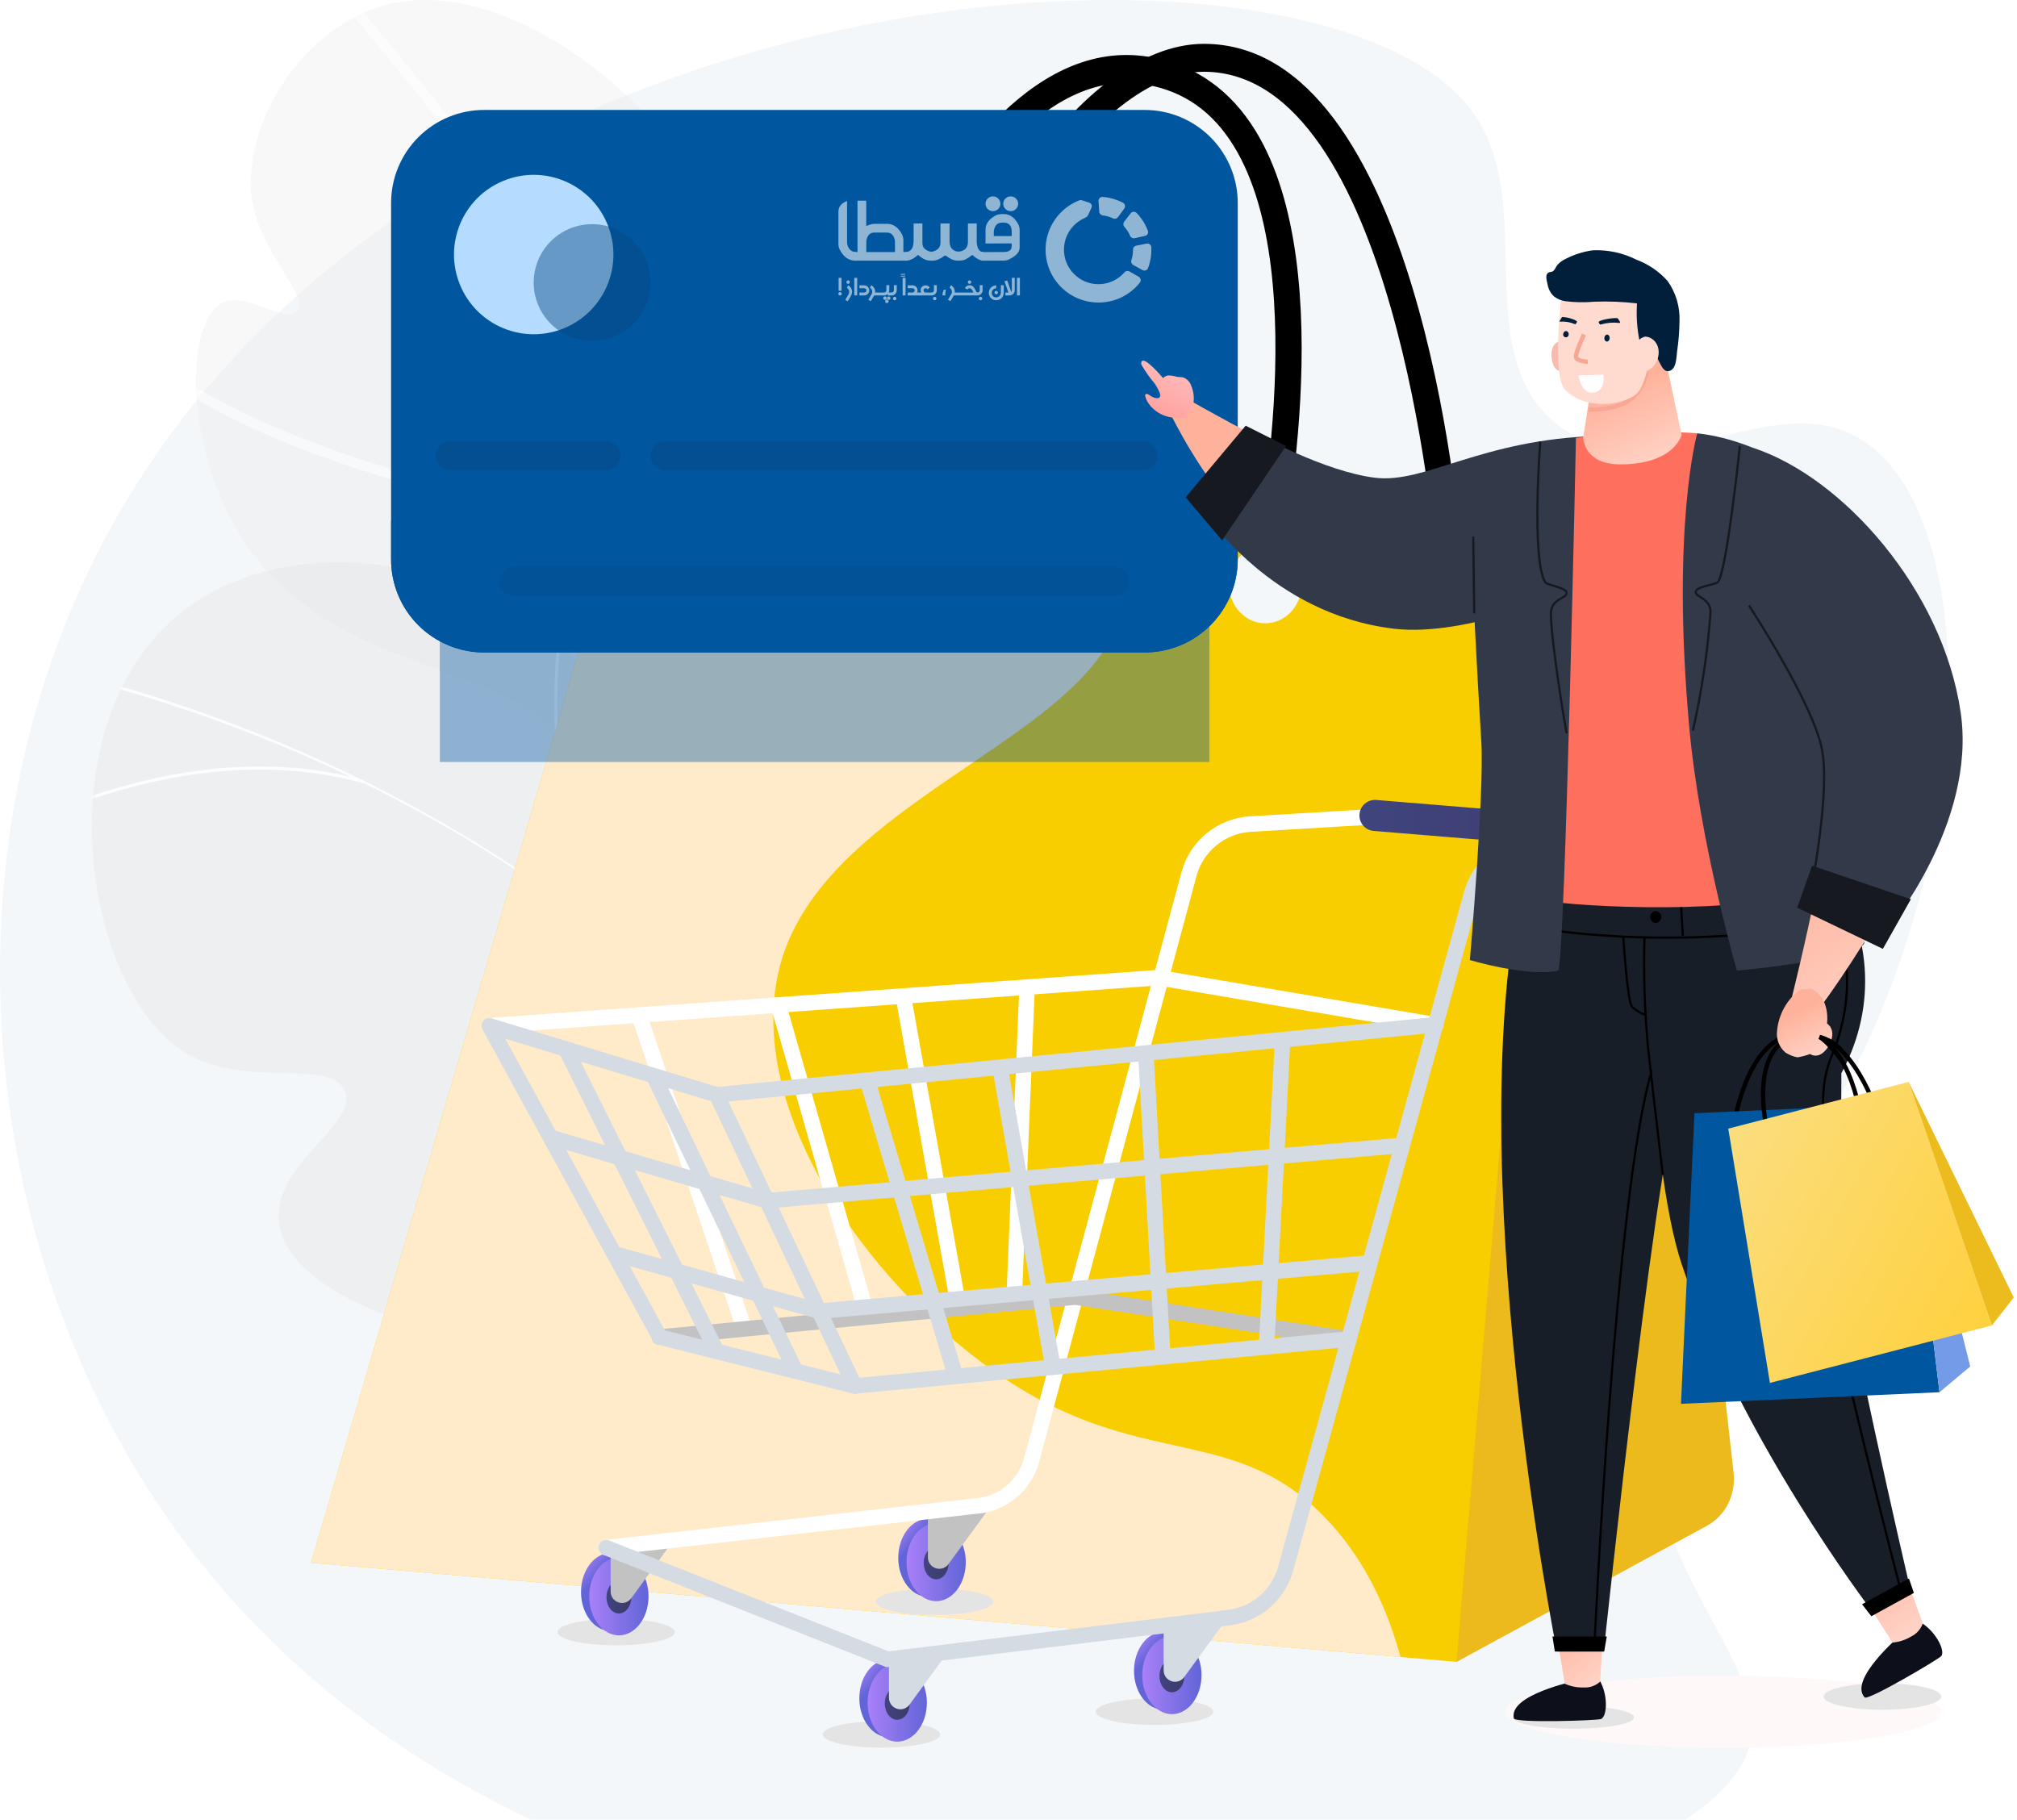 <svg xmlns="http://www.w3.org/2000/svg" width="532" height="480" viewBox="0 0 532 480" fill="none"><path d="M388.627 29.79C406.176 54.356 386.327 94.691 412.175 113.033C437.335 130.887 467.696 100.867 491.392 116.215C526.543 138.987 521.29 244.91 470.937 311.221C455.797 331.163 443.056 338.995 437.607 361.424C425.917 409.587 469.082 437.711 461.175 461.555C443.37 515.241 161.37 563.099 46.339 403.529C-7.386 329.002 -16.447 220.656 29.983 137.821C113.878 -11.88 349.256 -25.33 388.627 29.79Z" fill="#F4F7FA"></path><path opacity="0.24" d="M260.556 347.154C287.103 342.752 313.714 226.81 266.354 178.838C246.592 158.821 223.937 160.754 208.026 133.199C193.829 108.62 205.593 96.206 194.678 67.729C179.331 27.686 132.598 -9.009 99.546 1.971C82.96 7.482 67.138 25.891 66.144 47.25C65.348 64.356 82.344 77.787 78.358 82.101C75.086 85.646 64.796 76.469 58.342 80.048C48.82 85.325 48.675 117.773 63.661 141.618C89.329 182.459 143.015 172.104 152.322 203.572C158.254 223.631 138.472 234.707 146.636 254.912C153.826 272.692 172.419 272.228 200.314 289.999C244.017 317.837 246.322 349.513 260.556 347.154Z" fill="#E4E4E4"></path><mask id="mask0_16292_110464" style="mask-type:luminance" maskUnits="userSpaceOnUse" x="51" y="0" width="242" height="348"><path d="M260.558 347.154C287.105 342.751 313.716 226.81 266.356 178.838C246.594 158.821 223.939 160.754 208.027 133.198C193.831 108.62 205.595 96.206 194.68 67.729C179.333 27.686 132.6 -9.009 99.547 1.97C82.963 7.482 67.14 25.89 66.146 47.25C65.35 64.356 82.346 77.786 78.36 82.1C75.088 85.646 64.798 76.469 58.343 80.048C48.822 85.325 48.677 117.772 63.663 141.617C89.331 182.458 143.017 172.104 152.324 203.572C158.256 223.631 138.474 234.706 146.638 254.912C153.828 272.691 172.421 272.227 200.316 289.999C244.019 317.837 246.324 349.512 260.558 347.154Z" fill="white"></path></mask><g mask="url(#mask0_16292_110464)"><g style="mix-blend-mode:soft-light" opacity="0.5"><path d="M259.048 371.67C259.312 371.686 259.575 371.624 259.804 371.492C260.033 371.359 260.217 371.162 260.335 370.926C260.452 370.689 260.497 370.422 260.464 370.16C260.431 369.898 260.321 369.651 260.149 369.451C259.965 368.66 259.918 365.975 259.865 362.895C259.566 345.567 258.764 299.536 234.185 231.493C203.262 145.917 146.678 57.672 66.005 -30.791C65.886 -30.921 65.742 -31.027 65.582 -31.102C65.423 -31.177 65.249 -31.221 65.073 -31.229C64.896 -31.237 64.72 -31.21 64.554 -31.151C64.387 -31.091 64.234 -30.998 64.104 -30.88C63.973 -30.761 63.867 -30.617 63.792 -30.457C63.717 -30.297 63.674 -30.124 63.666 -29.947C63.657 -29.771 63.684 -29.594 63.744 -29.428C63.804 -29.262 63.896 -29.109 64.015 -28.978C150.697 66.064 254.564 211.208 257.183 362.947C257.3 369.812 257.322 371.048 258.63 371.58C258.764 371.632 258.905 371.662 259.048 371.67Z" fill="white"></path><path d="M189.38 143.468C189.727 143.487 190.068 143.37 190.331 143.142C190.594 142.914 190.758 142.593 190.789 142.247C190.821 141.901 190.717 141.556 190.499 141.284C190.281 141.013 189.967 140.837 189.622 140.792C128.933 133.661 91.049 120.944 69.953 111.533C47.113 101.34 38.504 92.725 38.419 92.64C38.165 92.412 37.833 92.288 37.491 92.296C37.15 92.303 36.823 92.44 36.579 92.68C36.335 92.919 36.191 93.242 36.177 93.584C36.163 93.925 36.279 94.26 36.502 94.518C36.856 94.885 45.413 103.488 68.612 113.875C89.889 123.404 128.113 136.271 189.305 143.461L189.38 143.468Z" fill="white"></path><path d="M154.831 84.72C155.118 84.739 155.403 84.665 155.644 84.509C169.714 75.483 176.041 54.132 174.447 21.045C173.271 -3.34 167.988 -25.427 167.935 -25.648C167.852 -25.994 167.634 -26.293 167.33 -26.479C167.026 -26.664 166.66 -26.722 166.314 -26.638C165.967 -26.554 165.668 -26.337 165.483 -26.032C165.297 -25.728 165.24 -25.363 165.323 -25.017C165.532 -24.149 185.892 61.904 154.191 82.24C153.953 82.393 153.77 82.617 153.666 82.881C153.563 83.144 153.546 83.434 153.617 83.708C153.688 83.982 153.843 84.226 154.062 84.407C154.28 84.587 154.549 84.694 154.831 84.713V84.72Z" fill="white"></path><path d="M238.083 248.566C238.283 248.579 238.484 248.547 238.67 248.472C238.856 248.398 239.023 248.283 239.158 248.135C257.086 228.72 261.609 200.77 262.249 180.744C262.939 159.133 259.373 141.822 259.337 141.649C259.306 141.471 259.24 141.301 259.142 141.149C259.044 140.997 258.917 140.867 258.768 140.765C258.618 140.663 258.45 140.593 258.273 140.558C258.096 140.523 257.913 140.524 257.736 140.561C257.559 140.598 257.392 140.67 257.244 140.773C257.095 140.876 256.969 141.008 256.873 141.161C256.777 141.314 256.713 141.485 256.684 141.663C256.655 141.842 256.663 142.024 256.706 142.199C256.741 142.368 260.248 159.415 259.56 180.718C258.929 200.269 254.535 227.518 237.183 246.312C237.01 246.498 236.894 246.73 236.848 246.979C236.802 247.229 236.827 247.487 236.921 247.723C237.015 247.958 237.174 248.163 237.379 248.312C237.585 248.461 237.828 248.55 238.082 248.566H238.083Z" fill="white"></path></g></g><path opacity="0.4" d="M256.223 374.205C255.291 320.279 244.902 280.639 236.004 255.255C229.017 235.328 217.251 207.932 201.887 207.578C194.527 207.411 191.726 213.58 183.967 213.07C169.315 212.105 164.564 189.144 152.174 174.436C130.976 149.276 78.117 137.221 47.647 161.69C10.963 191.153 22.005 261.312 48.922 277.688C64.871 287.391 87.661 278.985 90.988 287.886C94.335 296.845 71.912 307.109 73.563 322.3C75.276 338.027 101.467 346.785 103.05 347.297C134.701 357.506 152.919 335.582 185.319 336.325C202.894 336.728 227.264 343.871 256.223 374.205Z" fill="#E4E4E4"></path><mask id="mask1_16292_110464" style="mask-type:luminance" maskUnits="userSpaceOnUse" x="24" y="148" width="233" height="227"><path d="M256.223 374.205C255.291 320.279 244.902 280.639 236.004 255.255C229.017 235.328 217.251 207.932 201.887 207.578C194.527 207.411 191.726 213.58 183.967 213.07C169.315 212.105 164.564 189.144 152.174 174.436C130.976 149.276 78.117 137.221 47.647 161.69C10.963 191.153 22.005 261.312 48.922 277.688C64.871 287.391 87.661 278.985 90.988 287.886C94.335 296.845 71.912 307.109 73.563 322.3C75.276 338.027 101.467 346.785 103.05 347.297C134.701 357.506 152.919 335.582 185.319 336.325C202.894 336.728 227.264 343.871 256.223 374.205Z" fill="white"></path></mask><g mask="url(#mask1_16292_110464)"><g style="mix-blend-mode:soft-light"><path d="M271.309 414.627L270.514 414.836C238.403 292.446 137.157 202.37 -0.319 173.883L-0.152 173.078C65.002 186.579 124.244 215.067 171.165 255.462C220.504 297.93 255.131 352.968 271.309 414.627Z" fill="#FCFDFE"></path><path d="M269.191 227.182C252.177 257.32 241.128 311.202 244.565 347.294L243.747 347.371C240.299 311.138 251.392 257.041 268.476 226.778L269.191 227.182Z" fill="#FCFDFE"></path><path d="M264.729 390.674L264.022 391.094C254.376 374.905 236.916 364.216 212.127 359.322C193.951 355.734 172.324 355.287 147.866 357.996L147.776 357.178C172.324 354.461 194.028 354.911 212.286 358.517C237.314 363.456 254.961 374.276 264.729 390.674Z" fill="#FCFDFE"></path><path d="M164.287 249.987L163.603 250.444C143.85 220.865 144.448 183.467 148.427 157.302L149.239 157.425C145.275 183.447 144.679 220.627 164.287 249.987Z" fill="#FCFDFE"></path><path d="M95.916 205.771L95.698 206.564C57.073 195.905 18.037 211.567 -1.793 221.852L-2.173 221.118C17.765 210.782 57.019 195.037 95.916 205.771Z" fill="#FCFDFE"></path></g></g><path d="M241.06 147.509C242.806 147.509 244.299 146.082 244.468 144.174C247.471 110.336 257.742 78.186 273.392 53.644C287.255 31.903 303.75 18.928 317.549 18.928H317.595C367.822 19.029 378.326 142.888 378.427 144.141C378.59 146.159 380.243 147.668 382.138 147.494C384.033 147.32 385.423 145.537 385.256 143.51C384.827 138.127 374.067 11.681 317.604 11.563H317.544C301.25 11.563 283.099 25.379 267.73 49.482C251.436 75.037 240.748 108.416 237.637 143.475C237.454 145.493 238.841 147.298 240.726 147.492C240.839 147.503 240.95 147.509 241.06 147.509Z" fill="black"></path><path d="M450.306 402.414L384.189 438.364L344.129 306.328L410.136 129.315L428.845 134.244L457.244 388.468C457.894 394.224 455.117 399.796 450.306 402.414Z" fill="#ECBA1C"></path><g style="mix-blend-mode:multiply" opacity="0.3"><path d="M344.125 306.329L410.135 129.315L421.174 132.223C422.434 151.287 422.373 170.415 420.99 189.471C416.566 249.738 401.87 266.508 408.989 308.554C414.904 343.513 427.836 348.258 426.706 371.778C425.475 397.393 408.84 418.845 389.064 435.714L384.185 438.366L344.125 306.329Z" fill="#ECBA1C"></path></g><path d="M410.135 129.315L161.149 142.87L82.023 412.216L384.186 438.366L410.135 129.315Z" fill="#F8CE00"></path><g style="mix-blend-mode:multiply"><path d="M161.148 142.87L290.994 135.801C293.185 139.246 296.088 144.859 296.629 152.018C299.824 194.364 212.438 208.074 204.617 260.054C198.658 299.627 235.331 345.29 268.054 365.634C302.537 387.067 325.889 376.212 349.206 400.007C359.452 410.462 365.69 423.537 369.4 437.088L82.021 412.218L161.148 142.87Z" fill="#FFEBC9"></path></g><path d="M333.765 153.562C335.32 153.562 336.729 152.418 337.1 150.719C337.802 147.511 353.998 71.708 331.16 34.504C324.614 23.842 315.469 17.332 303.979 15.155C244.942 3.983 208.599 140.176 207.075 145.979C206.563 147.937 207.625 149.971 209.448 150.521C211.272 151.071 213.164 149.928 213.676 147.971C214.032 146.616 249.811 12.363 302.789 22.411C312.482 24.245 319.891 29.53 325.434 38.552C346.663 73.133 330.588 148.276 330.423 149.03C329.99 151.011 331.135 152.992 332.978 153.458C333.235 153.524 333.499 153.56 333.765 153.562Z" fill="black"></path><path d="M333.74 164.412C328.447 164.412 324.157 159.803 324.157 154.118C324.157 148.433 328.447 143.824 333.74 143.824C339.033 143.824 343.324 148.433 343.324 154.118C343.324 159.803 339.033 164.412 333.74 164.412Z" fill="#F4F7FA"></path><path d="M208.766 163.456C203.473 163.456 199.182 158.847 199.182 153.162C199.182 147.477 203.473 142.868 208.766 142.868C214.059 142.868 218.35 147.477 218.35 153.162C218.35 158.847 214.059 163.456 208.766 163.456Z" fill="#F4F7FA"></path><ellipse cx="162.5" cy="430.5" rx="15.5" ry="3.5" fill="#E4E4E4"></ellipse><ellipse cx="246.5" cy="422.5" rx="15.5" ry="3.5" fill="#E4E4E4"></ellipse><ellipse cx="304.5" cy="451.5" rx="15.5" ry="3.5" fill="#E4E4E4"></ellipse><ellipse cx="232.5" cy="457.5" rx="15.5" ry="3.5" fill="#E4E4E4"></ellipse><path d="M168.877 419.93C168.877 425.608 165.378 430.211 161.06 430.211C156.742 430.211 153.245 425.608 153.245 419.93C153.245 414.253 156.744 409.649 161.06 409.649C165.376 409.649 168.877 414.251 168.877 419.93Z" fill="url(#paint0_linear_16292_110464)"></path><path d="M171.055 421.091C171.055 426.768 167.556 431.372 163.24 431.372C158.923 431.372 155.423 426.768 155.423 421.091C155.423 415.413 158.934 410.81 163.24 410.81C167.546 410.81 171.055 415.418 171.055 421.091Z" fill="url(#paint1_linear_16292_110464)"></path><path d="M166.514 421.297C166.514 423.677 165.047 425.605 163.238 425.605C161.429 425.605 159.965 423.677 159.965 421.297C159.965 418.918 161.431 416.989 163.238 416.989C165.045 416.989 166.514 418.929 166.514 421.297Z" fill="url(#paint2_linear_16292_110464)"></path><path d="M161.06 408.54V419.831C161.061 420.627 161.378 421.39 161.941 421.953C162.504 422.516 163.267 422.832 164.063 422.832C164.536 422.831 165.002 422.718 165.423 422.503C165.844 422.287 166.208 421.976 166.486 421.593L176.641 407.689L161.06 408.54Z" fill="#C2C2C2"></path><path d="M252.553 410.914C252.553 416.593 249.054 421.196 244.738 421.196C240.421 421.196 236.921 416.593 236.921 410.914C236.921 405.234 240.432 400.633 244.738 400.633C249.044 400.633 252.553 405.236 252.553 410.914Z" fill="url(#paint3_linear_16292_110464)"></path><path d="M254.73 412.074C254.73 417.753 251.232 422.357 246.916 422.357C242.599 422.357 239.099 417.753 239.099 412.074C239.099 406.394 242.61 401.793 246.916 401.793C251.222 401.793 254.73 406.396 254.73 412.074Z" fill="url(#paint4_linear_16292_110464)"></path><path d="M250.189 412.283C250.189 414.662 248.723 416.591 246.914 416.591C245.105 416.591 243.641 414.662 243.641 412.283C243.641 409.904 245.107 407.975 246.914 407.975C248.721 407.975 250.189 409.904 250.189 412.283Z" fill="url(#paint5_linear_16292_110464)"></path><path d="M244.738 399.525V410.814C244.738 411.208 244.815 411.599 244.966 411.963C245.117 412.327 245.338 412.658 245.616 412.937C245.895 413.216 246.226 413.437 246.59 413.588C246.954 413.739 247.345 413.817 247.739 413.817C248.212 413.816 248.678 413.703 249.099 413.488C249.52 413.272 249.884 412.961 250.162 412.578L260.316 398.689L244.738 399.525Z" fill="#C2C2C2"></path><path d="M159.893 410.296C159.372 410.291 158.871 410.088 158.494 409.728C158.117 409.368 157.891 408.878 157.863 408.358C157.834 407.837 158.005 407.325 158.34 406.926C158.675 406.527 159.15 406.27 159.668 406.208L258.76 395.044C264.153 394.114 268.651 390.017 270.101 384.616L311.612 230.074C312.692 226.06 314.998 222.482 318.208 219.841C321.418 217.199 325.372 215.625 329.52 215.339L359.66 213.542C359.928 213.526 360.198 213.563 360.452 213.65C360.706 213.738 360.941 213.875 361.142 214.054C361.344 214.233 361.508 214.449 361.626 214.691C361.743 214.933 361.812 215.196 361.828 215.465C361.844 215.733 361.808 216.002 361.72 216.257C361.632 216.511 361.495 216.746 361.316 216.947C361.138 217.148 360.921 217.313 360.679 217.43C360.437 217.548 360.174 217.617 359.906 217.633L329.78 219.426C326.487 219.656 323.349 220.907 320.801 223.006C318.254 225.105 316.425 227.946 315.569 231.134L274.058 385.676C273.137 389.083 271.261 392.157 268.653 394.535C266.044 396.913 262.81 398.497 259.332 399.1L160.124 410.283C160.047 410.291 159.97 410.295 159.893 410.296Z" fill="white"></path><path d="M228.836 349.46C228.392 349.457 227.96 349.311 227.605 349.043C227.25 348.775 226.991 348.4 226.866 347.973L203.529 266.322C203.392 265.803 203.465 265.251 203.73 264.785C203.995 264.319 204.433 263.976 204.948 263.828C205.464 263.681 206.017 263.741 206.488 263.996C206.96 264.252 207.313 264.682 207.471 265.194L230.815 346.852C230.901 347.157 230.916 347.478 230.858 347.789C230.799 348.101 230.67 348.395 230.479 348.648C230.288 348.901 230.041 349.107 229.758 349.249C229.474 349.391 229.162 349.465 228.845 349.466L228.836 349.46Z" fill="white"></path><path d="M252.706 346.046C252.225 346.046 251.759 345.876 251.391 345.567C251.022 345.257 250.774 344.828 250.69 344.355L236.298 263.473C236.246 263.207 236.248 262.932 236.303 262.666C236.358 262.4 236.466 262.148 236.619 261.924C236.773 261.7 236.97 261.509 237.198 261.361C237.427 261.214 237.682 261.114 237.949 261.066C238.217 261.018 238.491 261.024 238.756 261.084C239.022 261.143 239.272 261.255 239.494 261.412C239.716 261.569 239.904 261.769 240.047 261.999C240.191 262.23 240.288 262.487 240.331 262.755L254.724 343.636C254.819 344.17 254.699 344.721 254.389 345.166C254.08 345.612 253.606 345.916 253.072 346.013C252.951 346.035 252.829 346.047 252.706 346.046Z" fill="white"></path><path d="M267.539 343.394H267.454C266.911 343.372 266.399 343.134 266.03 342.734C265.662 342.334 265.468 341.804 265.49 341.261L268.815 261.232C268.821 260.962 268.881 260.695 268.992 260.449C269.103 260.202 269.263 259.98 269.462 259.797C269.661 259.614 269.896 259.473 270.151 259.382C270.406 259.292 270.676 259.254 270.946 259.27C271.49 259.293 272.002 259.53 272.37 259.93C272.738 260.331 272.933 260.861 272.91 261.404L269.587 341.43C269.565 341.958 269.339 342.458 268.958 342.824C268.576 343.19 268.068 343.394 267.539 343.394Z" fill="white"></path><path d="M196.275 352.446C195.846 352.446 195.427 352.311 195.078 352.06C194.73 351.809 194.468 351.455 194.332 351.048L166.934 269.361C166.849 269.106 166.814 268.837 166.833 268.568C166.851 268.3 166.923 268.037 167.043 267.796C167.163 267.555 167.329 267.34 167.532 267.164C167.735 266.987 167.971 266.852 168.226 266.766C168.481 266.681 168.751 266.646 169.019 266.665C169.288 266.684 169.55 266.755 169.791 266.875C170.032 266.995 170.247 267.161 170.424 267.364C170.6 267.567 170.735 267.803 170.821 268.058L198.219 349.743C198.391 350.259 198.351 350.822 198.109 351.308C197.867 351.795 197.441 352.166 196.926 352.339C196.716 352.409 196.496 352.445 196.275 352.446Z" fill="white"></path><path d="M430.17 224.75C430.058 224.75 429.944 224.75 429.829 224.736L362.392 219.19C361.849 219.155 361.319 219.012 360.831 218.769C360.344 218.527 359.91 218.189 359.554 217.777C359.199 217.365 358.929 216.886 358.761 216.369C358.592 215.851 358.528 215.305 358.573 214.763C358.618 214.22 358.77 213.692 359.021 213.209C359.272 212.726 359.617 212.298 360.035 211.95C360.453 211.601 360.936 211.34 361.457 211.18C361.977 211.021 362.524 210.966 363.066 211.02L430.502 216.565C431.555 216.654 432.533 217.146 433.232 217.938C433.931 218.73 434.297 219.761 434.254 220.817C434.212 221.873 433.763 222.871 433.002 223.604C432.241 224.336 431.226 224.747 430.17 224.75Z" fill="url(#paint6_linear_16292_110464)"></path><path d="M242.291 447.97C242.291 453.647 238.78 458.251 234.474 458.251C230.168 458.251 226.659 453.647 226.659 447.97C226.659 442.292 230.158 437.689 234.474 437.689C238.79 437.689 242.291 442.29 242.291 447.97Z" fill="url(#paint7_linear_16292_110464)"></path><path d="M244.469 449.131C244.469 454.808 240.97 459.412 236.654 459.412C232.338 459.412 228.837 454.808 228.837 449.131C228.837 443.454 232.338 438.85 236.654 438.85C240.97 438.85 244.469 443.451 244.469 449.131Z" fill="url(#paint8_linear_16292_110464)"></path><path d="M239.926 449.337C239.926 451.716 238.459 453.645 236.65 453.645C234.841 453.645 233.375 451.716 233.375 449.337C233.375 446.958 234.841 445.029 236.65 445.029C238.459 445.029 239.926 446.958 239.926 449.337Z" fill="url(#paint9_linear_16292_110464)"></path><path d="M234.474 436.58V447.871C234.475 448.667 234.792 449.43 235.355 449.993C235.918 450.556 236.681 450.872 237.477 450.872C237.95 450.871 238.416 450.758 238.837 450.543C239.258 450.327 239.622 450.016 239.9 449.633L250.055 435.729L234.474 436.58Z" fill="#D5DBE2"></path><path d="M314.734 440.717C314.734 446.394 311.236 450.998 306.919 450.998C302.603 450.998 299.103 446.394 299.103 440.717C299.103 435.039 302.613 430.436 306.919 430.436C311.226 430.436 314.734 435.037 314.734 440.717Z" fill="url(#paint10_linear_16292_110464)"></path><path d="M316.912 441.877C316.912 447.555 313.414 452.158 309.097 452.158C304.781 452.158 301.282 447.555 301.282 441.877C301.282 436.2 304.781 431.597 309.097 431.597C313.414 431.597 316.912 436.2 316.912 441.877Z" fill="url(#paint11_linear_16292_110464)"></path><path d="M312.371 442.084C312.371 444.464 310.905 446.393 309.098 446.393C307.291 446.393 305.822 444.464 305.822 442.084C305.822 439.705 307.289 437.776 309.098 437.776C310.907 437.776 312.371 439.705 312.371 442.084Z" fill="url(#paint12_linear_16292_110464)"></path><path d="M306.922 429.33V440.614C306.921 441.008 306.998 441.398 307.148 441.762C307.298 442.126 307.518 442.457 307.796 442.736C308.074 443.015 308.404 443.237 308.768 443.388C309.131 443.54 309.521 443.618 309.915 443.619C310.388 443.618 310.854 443.506 311.276 443.29C311.697 443.075 312.062 442.763 312.339 442.38L322.492 428.477L306.922 429.33Z" fill="#D5DBE2"></path><path d="M129.066 272.631C128.533 272.635 128.018 272.431 127.633 272.062C127.247 271.694 127.02 271.189 127.001 270.655C126.982 270.122 127.172 269.602 127.53 269.206C127.889 268.811 128.387 268.571 128.92 268.537L305.403 255.834C305.567 255.824 305.732 255.831 305.895 255.857L378.957 268.302C379.23 268.338 379.493 268.429 379.73 268.569C379.967 268.71 380.173 268.896 380.336 269.118C380.5 269.339 380.617 269.591 380.681 269.859C380.744 270.127 380.754 270.405 380.708 270.677C380.662 270.948 380.562 271.207 380.413 271.439C380.265 271.671 380.071 271.871 379.844 272.027C379.617 272.182 379.361 272.29 379.091 272.345C378.821 272.399 378.543 272.399 378.273 272.343L305.455 259.94L129.205 272.626L129.066 272.631Z" fill="white"></path><path d="M189.033 290.838C188.831 290.837 188.631 290.807 188.438 290.749L128.472 272.544C127.96 272.378 127.534 272.019 127.285 271.542C127.036 271.066 126.984 270.511 127.14 269.996C127.297 269.482 127.648 269.05 128.12 268.792C128.592 268.535 129.146 268.473 129.663 268.62L189.239 286.709L378.416 268.283C378.684 268.254 378.955 268.279 379.214 268.357C379.472 268.434 379.713 268.562 379.921 268.733C380.13 268.905 380.302 269.116 380.428 269.354C380.554 269.593 380.631 269.854 380.654 270.123C380.707 270.664 380.543 271.203 380.198 271.623C379.853 272.043 379.355 272.309 378.814 272.362L189.225 290.827C189.165 290.833 189.097 290.838 189.033 290.838Z" fill="#D5DBE2"></path><path d="M355.787 355.255C355.682 355.255 355.576 355.247 355.471 355.23L283.578 344.2L174.199 354.732C173.926 354.767 173.65 354.746 173.386 354.672C173.122 354.598 172.875 354.471 172.661 354.299C172.446 354.128 172.268 353.915 172.138 353.674C172.007 353.433 171.926 353.167 171.9 352.894C171.874 352.621 171.903 352.345 171.985 352.083C172.067 351.822 172.201 351.579 172.379 351.37C172.557 351.161 172.775 350.989 173.02 350.866C173.265 350.743 173.532 350.67 173.806 350.652L283.44 340.098C283.609 340.083 283.78 340.089 283.948 340.115L356.095 351.189C356.604 351.268 357.065 351.537 357.385 351.941C357.705 352.345 357.861 352.855 357.822 353.369C357.784 353.883 357.553 354.363 357.175 354.715C356.798 355.066 356.303 355.263 355.787 355.265V355.255Z" fill="#C2C2C2"></path><path d="M225.426 367.649C225.037 367.649 224.656 367.54 224.327 367.333C223.998 367.125 223.735 366.829 223.568 366.478L187.176 289.667C187.061 289.424 186.994 289.16 186.981 288.892C186.967 288.623 187.007 288.354 187.097 288.101C187.188 287.847 187.327 287.614 187.508 287.415C187.688 287.215 187.906 287.053 188.15 286.938C188.393 286.822 188.656 286.756 188.925 286.743C189.194 286.729 189.462 286.769 189.716 286.859C189.969 286.95 190.202 287.089 190.402 287.27C190.602 287.45 190.764 287.668 190.879 287.912L226.663 363.423L355.588 351.164C356.129 351.112 356.669 351.278 357.088 351.624C357.507 351.97 357.771 352.469 357.823 353.01C357.874 353.551 357.709 354.091 357.362 354.51C357.016 354.929 356.518 355.193 355.976 355.245L225.62 367.636C225.556 367.646 225.49 367.649 225.426 367.649Z" fill="#D5DBE2"></path><path d="M225.428 367.649C225.259 367.648 225.09 367.627 224.926 367.587L173.501 354.675C173.227 354.606 172.97 354.482 172.747 354.309C172.523 354.136 172.338 353.919 172.202 353.671L127.269 271.565C127.008 271.089 126.947 270.528 127.099 270.006C127.252 269.484 127.606 269.044 128.082 268.783C128.559 268.522 129.12 268.462 129.642 268.614C130.164 268.767 130.603 269.12 130.864 269.597L175.37 350.918L225.925 363.611C226.412 363.731 226.837 364.026 227.121 364.438C227.405 364.851 227.528 365.353 227.467 365.851C227.406 366.348 227.164 366.805 226.789 367.137C226.413 367.468 225.929 367.65 225.428 367.649Z" fill="#D5DBE2"></path><path d="M202.271 318.777C202.076 318.777 201.882 318.748 201.695 318.692L145.219 302.139C144.728 301.962 144.324 301.604 144.088 301.139C143.852 300.674 143.803 300.136 143.95 299.635C144.097 299.135 144.429 298.71 144.879 298.446C145.329 298.182 145.862 298.099 146.371 298.215L202.477 314.659L369.244 300.115C369.512 300.092 369.782 300.122 370.039 300.203C370.295 300.284 370.533 300.415 370.739 300.588C370.946 300.761 371.115 300.973 371.24 301.211C371.364 301.45 371.44 301.711 371.463 301.979C371.486 302.247 371.457 302.517 371.376 302.774C371.295 303.031 371.164 303.269 370.991 303.475C370.818 303.681 370.606 303.851 370.367 303.975C370.128 304.099 369.867 304.175 369.599 304.198L202.449 318.764C202.391 318.764 202.329 318.777 202.271 318.777Z" fill="#D5DBE2"></path><path d="M216.069 347.896C215.883 347.897 215.697 347.871 215.518 347.82L161.408 332.663C161.149 332.591 160.907 332.468 160.695 332.302C160.483 332.135 160.307 331.929 160.175 331.695C160.043 331.46 159.958 331.202 159.926 330.935C159.894 330.667 159.915 330.397 159.987 330.137C160.06 329.878 160.183 329.636 160.349 329.424C160.515 329.213 160.721 329.036 160.956 328.904C161.19 328.772 161.449 328.687 161.716 328.655C161.983 328.623 162.254 328.644 162.513 328.716L216.261 343.772L361.074 331.104C361.342 331.081 361.612 331.11 361.869 331.191C362.125 331.272 362.363 331.403 362.57 331.576C362.776 331.749 362.946 331.961 363.07 332.2C363.194 332.439 363.27 332.7 363.293 332.968C363.316 333.236 363.287 333.506 363.206 333.763C363.125 334.019 362.994 334.257 362.821 334.463C362.648 334.669 362.436 334.839 362.197 334.964C361.958 335.088 361.697 335.164 361.429 335.187L216.243 347.888C216.185 347.894 216.127 347.897 216.069 347.896Z" fill="#D5DBE2"></path><path d="M252.046 365.118C251.605 365.118 251.175 364.976 250.821 364.712C250.467 364.448 250.208 364.077 250.082 363.654L226.873 285.794C226.739 285.281 226.809 284.735 227.07 284.272C227.33 283.809 227.76 283.466 228.269 283.314C228.778 283.162 229.326 283.214 229.797 283.458C230.269 283.702 230.627 284.12 230.797 284.623L254.006 362.483C254.083 362.741 254.109 363.011 254.081 363.279C254.054 363.547 253.974 363.806 253.846 364.043C253.718 364.28 253.544 364.489 253.335 364.659C253.127 364.828 252.886 364.955 252.628 365.032C252.439 365.088 252.243 365.117 252.046 365.118Z" fill="#D5DBE2"></path><path d="M277.719 362.677C277.237 362.677 276.771 362.506 276.402 362.197C276.033 361.887 275.785 361.458 275.701 360.984L261.781 282.092C261.726 281.823 261.725 281.546 261.779 281.277C261.832 281.008 261.939 280.753 262.093 280.526C262.247 280.299 262.445 280.106 262.676 279.957C262.906 279.808 263.163 279.706 263.433 279.659C263.703 279.611 263.98 279.618 264.248 279.679C264.515 279.74 264.767 279.855 264.99 280.015C265.212 280.175 265.4 280.379 265.542 280.613C265.685 280.847 265.779 281.108 265.819 281.379L279.738 360.271C279.833 360.807 279.711 361.358 279.399 361.803C279.087 362.248 278.611 362.552 278.076 362.646C277.958 362.667 277.838 362.677 277.719 362.677Z" fill="#D5DBE2"></path><path d="M306.672 359.382C306.149 359.38 305.646 359.179 305.266 358.82C304.886 358.46 304.658 357.969 304.628 357.446L300.241 279.112C300.211 278.569 300.398 278.036 300.761 277.63C301.123 277.225 301.632 276.981 302.175 276.95C302.718 276.92 303.251 277.107 303.657 277.47C304.062 277.833 304.307 278.341 304.337 278.885L308.723 357.217C308.739 357.486 308.701 357.755 308.612 358.009C308.523 358.263 308.385 358.497 308.206 358.698C308.026 358.898 307.809 359.062 307.567 359.178C307.324 359.295 307.061 359.363 306.792 359.377L306.672 359.382Z" fill="#D5DBE2"></path><path d="M334.111 356.31H334.002C333.459 356.282 332.95 356.04 332.586 355.636C332.223 355.232 332.034 354.701 332.062 354.158L336.236 274.568C336.263 274.025 336.505 273.516 336.909 273.151C337.312 272.787 337.843 272.597 338.386 272.625C338.929 272.652 339.439 272.894 339.803 273.297C340.167 273.7 340.357 274.232 340.329 274.775L336.156 354.357C336.132 354.883 335.906 355.38 335.525 355.743C335.144 356.107 334.638 356.31 334.111 356.31Z" fill="#D5DBE2"></path><path d="M209.874 363.743C209.488 363.743 209.11 363.635 208.783 363.429C208.456 363.224 208.194 362.93 208.026 362.583L170.509 284.615C170.288 284.128 170.268 283.573 170.451 283.07C170.634 282.567 171.006 282.156 171.488 281.924C171.971 281.691 172.525 281.657 173.032 281.828C173.539 281.999 173.96 282.361 174.203 282.837L211.714 360.804C211.865 361.117 211.934 361.462 211.915 361.809C211.895 362.155 211.789 362.491 211.604 362.784C211.42 363.078 211.163 363.32 210.86 363.488C210.556 363.656 210.215 363.743 209.868 363.743H209.874Z" fill="#D5DBE2"></path><path d="M189.035 358.51C188.654 358.51 188.281 358.404 187.957 358.204C187.633 358.004 187.371 357.717 187.201 357.376L147.379 277.614C147.155 277.13 147.128 276.577 147.304 276.074C147.48 275.57 147.846 275.155 148.323 274.916C148.801 274.678 149.352 274.635 149.861 274.797C150.37 274.958 150.795 275.312 151.047 275.782L190.865 355.546C191.022 355.858 191.096 356.205 191.08 356.554C191.064 356.903 190.96 357.242 190.776 357.539C190.593 357.836 190.336 358.081 190.031 358.251C189.726 358.421 189.382 358.51 189.033 358.51H189.035Z" fill="#D5DBE2"></path><path d="M234.081 439.738C233.823 439.738 233.566 439.688 233.326 439.593L159.15 410.151C158.9 410.052 158.672 409.904 158.479 409.717C158.285 409.53 158.131 409.306 158.024 409.059C157.918 408.812 157.861 408.546 157.857 408.277C157.853 408.008 157.902 407.74 158.001 407.49C158.1 407.24 158.248 407.012 158.435 406.819C158.623 406.625 158.846 406.471 159.093 406.364C159.341 406.258 159.606 406.201 159.875 406.197C160.145 406.193 160.412 406.242 160.662 406.341L234.36 435.591L323.849 424.658C326.954 424.285 329.877 422.995 332.244 420.953C334.612 418.911 336.317 416.209 337.141 413.193L386.189 235.101C387.288 231.129 389.589 227.593 392.775 224.978C395.962 222.363 399.878 220.797 403.989 220.494L430.011 218.606C430.284 218.579 430.559 218.606 430.821 218.687C431.083 218.768 431.326 218.9 431.536 219.076C431.746 219.253 431.918 219.469 432.043 219.714C432.168 219.958 432.242 220.224 432.262 220.498C432.282 220.771 432.247 221.046 432.159 221.305C432.071 221.565 431.932 221.804 431.749 222.009C431.567 222.214 431.346 222.38 431.098 222.498C430.851 222.616 430.582 222.683 430.309 222.695L404.295 224.589C401.028 224.829 397.915 226.073 395.382 228.151C392.85 230.229 391.022 233.039 390.148 236.196L341.084 414.282C340.047 418.084 337.9 421.491 334.917 424.066C331.934 426.642 328.25 428.268 324.337 428.738L234.325 439.723C234.244 439.732 234.163 439.737 234.081 439.738Z" fill="#D5DBE2"></path><ellipse cx="454.5" cy="451.5" rx="57.5" ry="9.5" fill="#FFF8F8"></ellipse><ellipse cx="496.5" cy="447.5" rx="15.5" ry="3.5" fill="#E4E4E4"></ellipse><ellipse cx="415" cy="453" rx="16" ry="3" fill="#E4E4E4"></ellipse><g opacity="0.4" filter="url(#filter0_f_16292_110464)"><rect x="116" y="159" width="203" height="42" fill="#00569F"></rect></g><path d="M127.696 29H301.907C308.421 29 314.668 31.588 319.274 36.194C323.88 40.8 326.468 47.047 326.468 53.561V147.559C326.468 154.07 323.882 160.314 319.28 164.92C314.678 169.526 308.435 172.115 301.924 172.12H127.696C124.471 172.12 121.278 171.485 118.299 170.25C115.32 169.016 112.614 167.206 110.335 164.925C108.055 162.644 106.248 159.936 105.016 156.957C103.783 153.977 103.15 150.783 103.152 147.559V53.544C103.152 47.034 105.738 40.791 110.341 36.189C114.944 31.586 121.186 29 127.696 29Z" fill="#00569F"></path><path d="M103.152 137.419V147.558C103.152 150.783 103.788 153.976 105.022 156.955C106.257 159.934 108.066 162.64 110.347 164.919C112.628 167.199 115.336 169.006 118.316 170.239C121.295 171.471 124.489 172.104 127.713 172.102H301.907C308.418 172.102 314.662 169.517 319.268 164.914C323.873 160.312 326.463 154.069 326.468 147.558V137.419H103.152Z" fill="#00569F"></path><g style="mix-blend-mode:multiply"><path d="M148.814 86.563C159.541 82.12 164.634 69.822 160.191 59.096C155.748 48.37 143.451 43.276 132.725 47.719C121.998 52.162 116.905 64.459 121.348 75.186C125.791 85.912 138.088 91.006 148.814 86.563Z" fill="#B5DCFF"></path></g><g style="mix-blend-mode:screen" opacity="0.45"><path d="M171.357 76.993C172.719 68.601 167.02 60.693 158.627 59.33C150.235 57.968 142.327 63.667 140.965 72.06C139.602 80.452 145.302 88.36 153.694 89.722C162.087 91.085 169.995 85.386 171.357 76.993Z" fill="#084880"></path></g><g style="mix-blend-mode:screen" opacity="0.45"><path d="M159.866 124.024H118.76C117.746 124.024 116.774 123.622 116.057 122.905C115.34 122.188 114.938 121.216 114.938 120.202C114.937 119.187 115.34 118.213 116.056 117.493C116.772 116.774 117.744 116.367 118.76 116.362H159.866C160.884 116.362 161.861 116.767 162.581 117.487C163.301 118.207 163.706 119.184 163.706 120.202C163.701 121.218 163.295 122.19 162.575 122.906C161.855 123.622 160.881 124.024 159.866 124.024Z" fill="#084880"></path></g><g style="mix-blend-mode:screen" opacity="0.45"><path d="M301.447 124.024H175.385C174.369 124.024 173.395 123.622 172.676 122.906C171.956 122.19 171.55 121.218 171.545 120.202C171.545 119.698 171.644 119.199 171.837 118.733C172.03 118.267 172.313 117.844 172.67 117.487C173.026 117.13 173.449 116.848 173.915 116.655C174.381 116.462 174.881 116.362 175.385 116.362H301.447C302.462 116.367 303.434 116.774 304.15 117.493C304.867 118.213 305.269 119.187 305.269 120.202C305.269 121.216 304.866 122.188 304.149 122.905C303.432 123.622 302.46 124.024 301.447 124.024Z" fill="#084880"></path></g><g style="mix-blend-mode:screen" opacity="0.25"><path d="M294.032 157.185H135.57C134.557 157.185 133.584 156.782 132.868 156.066C132.151 155.349 131.748 154.377 131.748 153.363C131.748 152.347 132.15 151.373 132.866 150.654C133.583 149.934 134.555 149.528 135.57 149.523H294.032C295.038 149.541 295.997 149.954 296.702 150.672C297.407 151.39 297.801 152.357 297.801 153.363C297.797 154.366 297.4 155.328 296.696 156.042C295.991 156.756 295.035 157.167 294.032 157.185Z" fill="#084880"></path></g><g opacity="0.56"><path d="M294.271 52.653C293.164 52.273 292.026 52.036 290.868 51.942C290.233 51.892 289.701 52.414 289.745 53.05L289.939 55.855C289.972 56.354 290.358 56.754 290.854 56.815C291.823 56.934 292.749 57.208 293.605 57.611C294.053 57.822 294.589 57.68 294.881 57.279L296.536 55.005C296.91 54.491 296.741 53.765 296.178 53.472C295.565 53.153 294.929 52.88 294.271 52.653ZM302.439 64.263L299.68 64.805C299.19 64.901 298.842 65.332 298.842 65.831C298.842 66.798 298.687 67.769 298.398 68.665C298.247 69.135 298.455 69.648 298.888 69.886L301.35 71.246C301.905 71.552 302.605 71.294 302.825 70.699C303.43 69.068 303.723 67.344 303.688 65.582C303.686 65.468 303.682 65.354 303.677 65.241C303.649 64.604 303.064 64.14 302.439 64.263ZM301.875 58.964C301.297 57.946 300.6 57.014 299.795 56.178C299.353 55.72 298.608 55.759 298.22 56.264L296.507 58.494C296.203 58.89 296.226 59.445 296.557 59.819C297.204 60.55 297.717 61.369 298.092 62.237C298.288 62.693 298.783 62.94 299.267 62.833L302.014 62.225C302.633 62.088 302.988 61.432 302.76 60.839C302.513 60.195 302.217 59.57 301.875 58.964Z" fill="white"></path><path d="M297.911 71.602C297.483 71.353 296.937 71.442 296.611 71.817C295.122 73.531 293.006 74.686 290.622 74.918C290.33 74.947 290.033 74.962 289.733 74.962C289.433 74.962 289.136 74.947 288.844 74.918C287.276 74.766 285.824 74.214 284.59 73.367C284.099 73.03 283.644 72.647 283.229 72.223C282.171 71.143 281.379 69.8 280.961 68.305C280.803 67.741 280.698 67.155 280.653 66.554C280.635 66.324 280.626 66.09 280.626 65.855C280.626 64.514 280.917 63.241 281.44 62.094C281.687 61.55 281.987 61.036 282.332 60.556C283.283 59.232 284.579 58.172 286.088 57.511C286.424 57.364 286.769 57.122 286.936 56.84C287.06 56.631 287.729 55.138 287.729 55.138C288.052 54.501 288.14 53.728 287.262 53.444L285.451 52.862C285.202 52.756 284.922 52.752 284.669 52.85C284.546 52.898 284.423 52.948 284.301 52.999C282.64 53.701 281.147 54.708 279.867 55.988C279.209 56.646 278.624 57.358 278.117 58.121C277.788 58.614 277.492 59.128 277.228 59.661C277.104 59.91 276.988 60.165 276.879 60.423C276.151 62.145 275.781 63.973 275.781 65.855C275.781 66.374 275.809 66.889 275.865 67.398C275.929 67.99 276.032 68.573 276.171 69.149C276.348 69.877 276.583 70.59 276.877 71.287C277.58 72.949 278.587 74.441 279.867 75.721C279.944 75.799 280.023 75.875 280.102 75.95C280.533 76.362 280.987 76.744 281.462 77.094C282.339 77.741 283.289 78.282 284.301 78.71C285.751 79.323 287.276 79.681 288.845 79.779C289.139 79.797 289.436 79.807 289.734 79.807C290.032 79.807 290.329 79.797 290.623 79.779C292.193 79.681 293.717 79.323 295.167 78.71C296.829 78.007 298.321 77.001 299.601 75.72C299.973 75.348 300.322 74.958 300.647 74.552C301.042 74.057 300.9 73.325 300.351 73.009L297.911 71.602Z" fill="white"></path><path d="M221.57 77.05C221.699 77.05 221.808 77.096 221.894 77.187C221.98 77.278 222.024 77.383 222.024 77.499C222.024 77.618 221.984 77.724 221.903 77.817C221.822 77.908 221.712 77.953 221.57 77.953C221.426 77.953 221.316 77.908 221.237 77.817C221.158 77.725 221.119 77.62 221.119 77.499C221.119 77.376 221.159 77.271 221.24 77.182C221.321 77.094 221.431 77.05 221.57 77.05ZM221.191 73.29H221.961V76.7H221.191V73.29Z" fill="white"></path><path d="M223.759 77.721C223.847 77.581 223.905 77.454 223.935 77.342C223.965 77.23 223.979 77.114 223.979 76.995C223.979 76.535 223.772 76.178 223.358 75.924L223.744 75.247C224.059 75.454 224.305 75.703 224.478 75.994C224.652 76.285 224.739 76.593 224.739 76.919C224.739 77.121 224.715 77.316 224.666 77.503C224.617 77.691 224.524 77.898 224.389 78.127L223.588 79.483L222.934 79.108L223.759 77.721ZM223.703 74.872C223.565 74.872 223.454 74.826 223.37 74.733C223.286 74.64 223.244 74.533 223.244 74.414C223.244 74.284 223.29 74.176 223.381 74.09C223.472 74.004 223.579 73.96 223.702 73.96C223.821 73.96 223.926 74.004 224.019 74.09C224.11 74.176 224.156 74.284 224.156 74.414C224.156 74.538 224.112 74.647 224.026 74.737C223.942 74.828 223.833 74.872 223.703 74.872Z" fill="white"></path><path d="M225.324 73.29H226.094V77.922H225.324V73.29Z" fill="white"></path><path d="M226.672 75.262H227.943C228.139 75.262 228.32 75.297 228.483 75.369C228.646 75.441 228.786 75.535 228.904 75.656C229.021 75.775 229.111 75.917 229.177 76.081C229.242 76.243 229.275 76.417 229.275 76.6C229.275 76.796 229.24 76.975 229.17 77.136C229.1 77.297 229.004 77.436 228.881 77.552C228.758 77.669 228.618 77.76 228.46 77.825C228.302 77.89 228.134 77.923 227.957 77.923H226.674V77.166H227.929C228.099 77.166 228.239 77.115 228.352 77.015C228.464 76.913 228.518 76.776 228.518 76.601C228.518 76.538 228.508 76.472 228.485 76.401C228.462 76.333 228.427 76.27 228.38 76.216C228.332 76.161 228.271 76.117 228.195 76.082C228.12 76.047 228.032 76.03 227.929 76.03H226.674V75.262H226.672Z" fill="white"></path><path d="M229.845 77.689C229.933 77.545 229.991 77.419 230.021 77.306C230.05 77.194 230.064 77.079 230.064 76.959C230.064 76.502 229.858 76.146 229.444 75.892L229.83 75.215C230.145 75.422 230.391 75.671 230.564 75.962C230.738 76.253 230.825 76.561 230.825 76.888C230.825 76.935 230.825 76.982 230.825 77.029C230.825 77.077 230.82 77.122 230.81 77.166H231.216V77.924H230.562C230.552 77.95 230.538 77.978 230.522 78.01C230.506 78.041 230.491 78.069 230.475 78.096L229.673 79.451L229.02 79.076L229.845 77.689Z" fill="white"></path><path d="M231.217 77.924C231.119 77.924 231.047 77.885 231 77.806C230.954 77.728 230.93 77.643 230.93 77.549C230.93 77.456 230.952 77.368 231 77.287C231.047 77.207 231.119 77.166 231.217 77.166H233.256V77.924H231.217Z" fill="white"></path><path d="M233.42 79.098C233.28 79.098 233.168 79.051 233.086 78.954C233.003 78.858 232.963 78.756 232.963 78.647C232.963 78.523 233.008 78.414 233.098 78.323C233.187 78.232 233.296 78.186 233.42 78.186C233.529 78.186 233.631 78.228 233.727 78.313C233.824 78.397 233.871 78.509 233.871 78.649C233.871 78.769 233.829 78.874 233.748 78.965C233.666 79.052 233.555 79.098 233.42 79.098ZM233.257 77.923C233.164 77.923 233.094 77.885 233.044 77.806C232.994 77.727 232.97 77.643 232.97 77.548C232.97 77.455 232.994 77.371 233.044 77.296C233.093 77.22 233.164 77.177 233.257 77.166C233.392 77.147 233.515 77.085 233.624 76.98C233.733 76.875 233.787 76.743 233.787 76.584V75.213H234.551V76.584C234.551 76.796 234.509 76.991 234.423 77.166H235.235V77.923H234.16V77.525C234.031 77.66 233.887 77.76 233.727 77.827C233.571 77.89 233.413 77.923 233.257 77.923ZM233.918 79.947C233.773 79.947 233.659 79.899 233.577 79.808C233.494 79.715 233.454 79.612 233.454 79.498C233.454 79.368 233.499 79.258 233.589 79.17C233.678 79.081 233.789 79.037 233.92 79.037C234.024 79.037 234.125 79.081 234.223 79.17C234.322 79.259 234.371 79.368 234.371 79.498C234.371 79.612 234.327 79.715 234.239 79.808C234.15 79.899 234.043 79.947 233.918 79.947ZM234.409 79.098C234.264 79.098 234.15 79.051 234.067 78.96C233.985 78.867 233.945 78.763 233.945 78.649C233.945 78.519 233.99 78.409 234.08 78.321C234.169 78.232 234.28 78.188 234.411 78.188C234.515 78.188 234.616 78.232 234.714 78.321C234.813 78.411 234.862 78.519 234.862 78.649C234.862 78.763 234.818 78.867 234.73 78.96C234.639 79.051 234.534 79.098 234.409 79.098Z" fill="white"></path><path d="M235.237 77.166C235.372 77.147 235.495 77.085 235.603 76.98C235.712 76.875 235.766 76.743 235.766 76.584V75.213H236.524V76.584C236.524 76.786 236.485 76.968 236.41 77.131C236.334 77.294 236.235 77.434 236.114 77.552C235.991 77.669 235.852 77.76 235.698 77.825C235.542 77.89 235.389 77.923 235.239 77.923C235.146 77.923 235.076 77.885 235.025 77.806C234.976 77.727 234.951 77.643 234.951 77.548C234.951 77.455 234.976 77.371 235.025 77.296C235.074 77.22 235.144 77.177 235.237 77.166ZM235.982 79.205C235.863 79.205 235.756 79.163 235.663 79.077C235.57 78.993 235.523 78.882 235.523 78.746C235.523 78.616 235.568 78.507 235.658 78.42C235.747 78.332 235.856 78.288 235.98 78.288C236.105 78.288 236.214 78.334 236.303 78.423C236.392 78.513 236.438 78.621 236.438 78.746C236.438 78.876 236.392 78.984 236.303 79.072C236.215 79.161 236.107 79.205 235.982 79.205Z" fill="white"></path><path d="M237.59 72.247H238.757V72.482H237.59V72.247ZM237.59 72.729H238.757V72.964H237.59V72.729Z" fill="white"></path><path d="M238.076 73.29H238.846V77.922H238.076V73.29Z" fill="white"></path><path d="M239.412 77.166H240.667C240.859 77.166 241.004 77.109 241.106 76.995C241.207 76.881 241.257 76.749 241.257 76.6C241.257 76.537 241.246 76.471 241.223 76.4C241.2 76.332 241.165 76.269 241.118 76.215C241.071 76.16 241.009 76.116 240.934 76.081C240.86 76.046 240.771 76.029 240.667 76.029H239.412V75.261H240.683C240.88 75.261 241.06 75.296 241.223 75.368C241.386 75.44 241.527 75.534 241.644 75.655C241.761 75.774 241.851 75.916 241.918 76.079C241.982 76.243 242.016 76.416 242.016 76.599C242.016 76.811 241.975 77 241.896 77.165H242.359V77.922H239.416V77.166H239.412Z" fill="white"></path><path d="M242.36 77.924C242.262 77.924 242.19 77.885 242.142 77.806C242.097 77.727 242.072 77.643 242.072 77.549C242.072 77.456 242.095 77.368 242.142 77.287C242.19 77.207 242.262 77.166 242.36 77.166H242.97C242.928 77.079 242.893 76.982 242.868 76.879C242.844 76.775 242.83 76.672 242.83 76.569C242.83 76.356 242.866 76.169 242.942 76.004C243.016 75.841 243.114 75.704 243.236 75.595C243.359 75.487 243.498 75.404 243.652 75.35C243.808 75.296 243.966 75.268 244.129 75.268C244.33 75.268 244.529 75.31 244.72 75.396C244.913 75.48 245.083 75.618 245.232 75.809L244.681 76.348C244.557 76.141 244.366 76.037 244.111 76.037C243.971 76.037 243.85 76.086 243.748 76.184C243.647 76.283 243.598 76.412 243.598 76.576C243.598 76.732 243.647 76.87 243.745 76.987C243.843 77.105 243.987 77.165 244.174 77.165H245.791V77.922H242.36V77.924Z" fill="white"></path><path d="M245.799 77.166C245.934 77.147 246.057 77.085 246.166 76.98C246.275 76.875 246.329 76.743 246.329 76.584V75.213H247.086V76.584C247.086 76.786 247.048 76.968 246.972 77.131C246.897 77.294 246.797 77.434 246.676 77.552C246.553 77.669 246.415 77.76 246.261 77.825C246.105 77.89 245.952 77.923 245.801 77.923C245.708 77.923 245.638 77.885 245.587 77.806C245.538 77.727 245.514 77.643 245.514 77.548C245.514 77.455 245.538 77.371 245.587 77.296C245.635 77.22 245.707 77.177 245.799 77.166ZM246.545 79.205C246.425 79.205 246.318 79.163 246.225 79.077C246.133 78.993 246.085 78.882 246.085 78.746C246.085 78.616 246.131 78.507 246.22 78.42C246.31 78.332 246.418 78.288 246.543 78.288C246.667 78.288 246.774 78.334 246.865 78.423C246.955 78.513 247 78.621 247 78.746C247 78.876 246.955 78.984 246.865 79.072C246.776 79.161 246.669 79.205 246.545 79.205Z" fill="white"></path><path d="M248.576 77.923V77.883C248.576 77.634 248.609 77.387 248.674 77.143C248.739 76.9 248.834 76.659 248.958 76.421H249.516C249.402 76.791 249.344 77.162 249.344 77.54C249.344 77.603 249.344 77.666 249.344 77.729C249.344 77.792 249.349 77.855 249.36 77.922H248.576V77.923Z" fill="white"></path><path d="M250.851 77.689C250.939 77.545 250.997 77.419 251.027 77.306C251.056 77.194 251.07 77.079 251.07 76.959C251.07 76.502 250.863 76.146 250.45 75.892L250.835 75.215C251.151 75.422 251.396 75.671 251.57 75.962C251.744 76.253 251.831 76.561 251.831 76.888C251.831 76.935 251.831 76.982 251.831 77.029C251.831 77.077 251.826 77.122 251.815 77.166H252.222V77.924H251.568C251.558 77.95 251.544 77.978 251.528 78.01C251.512 78.041 251.496 78.069 251.481 78.096L250.679 79.451L250.025 79.076L250.851 77.689Z" fill="white"></path><path d="M252.229 77.924C252.131 77.924 252.059 77.885 252.012 77.806C251.966 77.728 251.941 77.643 251.941 77.549C251.941 77.456 251.964 77.368 252.012 77.287C252.059 77.207 252.131 77.166 252.229 77.166H254.268V77.924H252.229Z" fill="white"></path><path d="M254.268 77.924C254.175 77.924 254.105 77.885 254.054 77.807C254.005 77.728 253.98 77.644 253.98 77.549C253.98 77.456 254.005 77.368 254.054 77.288C254.103 77.207 254.175 77.167 254.268 77.167H256.761L256.542 76.716C256.439 76.509 256.314 76.343 256.167 76.218C256.021 76.094 255.86 76.031 255.685 76.031C255.571 76.031 255.473 76.055 255.392 76.104C255.311 76.153 255.232 76.243 255.155 76.373L254.485 75.99C254.652 75.727 254.834 75.538 255.031 75.42C255.227 75.303 255.465 75.245 255.748 75.245C255.965 75.245 256.153 75.28 256.312 75.352C256.47 75.424 256.612 75.526 256.737 75.655C256.861 75.785 256.977 75.945 257.084 76.13C257.191 76.318 257.298 76.525 257.406 76.755C257.483 76.914 257.561 77.023 257.636 77.079C257.711 77.137 257.796 77.165 257.889 77.165V77.922H254.268V77.924ZM255.725 73.96C255.849 73.96 255.956 74.005 256.044 74.097C256.132 74.188 256.176 74.291 256.176 74.405C256.176 74.535 256.126 74.645 256.028 74.737C255.93 74.826 255.828 74.872 255.725 74.872C255.595 74.872 255.485 74.826 255.397 74.737C255.308 74.647 255.264 74.537 255.264 74.405C255.264 74.291 255.304 74.188 255.385 74.097C255.465 74.005 255.579 73.96 255.725 73.96Z" fill="white"></path><path d="M257.885 77.166C258.02 77.147 258.143 77.086 258.252 76.981C258.361 76.876 258.415 76.744 258.415 76.584V75.213H259.172V76.584C259.172 76.786 259.134 76.968 259.058 77.132C258.983 77.294 258.883 77.435 258.762 77.552C258.639 77.67 258.501 77.761 258.346 77.826C258.19 77.891 258.038 77.924 257.887 77.924C257.794 77.924 257.724 77.885 257.673 77.806C257.624 77.728 257.6 77.643 257.6 77.549C257.6 77.456 257.624 77.372 257.673 77.296C257.721 77.221 257.792 77.177 257.885 77.166ZM258.631 79.206C258.511 79.206 258.404 79.163 258.311 79.078C258.219 78.993 258.171 78.883 258.171 78.746C258.171 78.617 258.217 78.508 258.306 78.42C258.396 78.332 258.504 78.289 258.629 78.289C258.753 78.289 258.86 78.334 258.951 78.424C259.041 78.513 259.086 78.622 259.086 78.746C259.086 78.876 259.041 78.985 258.951 79.072C258.862 79.162 258.755 79.206 258.631 79.206Z" fill="white"></path><path d="M264.754 77.098C264.754 77.371 264.712 77.633 264.628 77.883C264.543 78.132 264.419 78.355 264.252 78.551C264.086 78.746 263.875 78.902 263.619 79.02C263.364 79.137 263.064 79.195 262.722 79.195C262.52 79.195 262.306 79.156 262.08 79.081C261.854 79.005 261.647 78.888 261.461 78.73C261.274 78.573 261.119 78.371 260.997 78.127C260.874 77.883 260.812 77.592 260.812 77.254C260.812 76.995 260.856 76.747 260.944 76.512C261.032 76.279 261.16 76.072 261.328 75.892C261.496 75.711 261.701 75.566 261.943 75.453C262.185 75.341 262.457 75.278 262.76 75.262V76.023C262.599 76.034 262.445 76.071 262.301 76.134C262.156 76.197 262.031 76.281 261.926 76.386C261.821 76.493 261.738 76.621 261.679 76.77C261.619 76.921 261.589 77.088 261.589 77.27C261.589 77.461 261.621 77.629 261.682 77.776C261.745 77.922 261.831 78.045 261.943 78.143C262.056 78.241 262.182 78.317 262.326 78.367C262.469 78.42 262.624 78.445 262.788 78.445C262.944 78.445 263.095 78.415 263.241 78.355C263.386 78.296 263.514 78.208 263.625 78.09C263.737 77.973 263.825 77.833 263.889 77.666C263.954 77.499 263.988 77.31 263.988 77.098V75.229H264.752V77.098H264.754ZM262.762 77.629C262.632 77.629 262.525 77.585 262.441 77.496C262.357 77.407 262.315 77.3 262.315 77.175C262.315 77.047 262.357 76.94 262.441 76.851C262.525 76.761 262.632 76.718 262.762 76.718C262.901 76.718 263.011 76.761 263.095 76.851C263.179 76.94 263.221 77.047 263.221 77.175C263.221 77.3 263.178 77.407 263.088 77.496C262.999 77.584 262.89 77.629 262.762 77.629Z" fill="white"></path><path d="M266.723 76.975C266.825 76.856 266.874 76.726 266.874 76.584V73.29H267.644V76.584C267.644 76.775 267.607 76.95 267.535 77.112C267.461 77.273 267.365 77.413 267.242 77.536C267.119 77.659 266.979 77.753 266.818 77.822C266.656 77.89 266.486 77.923 266.306 77.923H265.178V77.166H265.98L264.928 74.186L265.661 73.982L266.723 76.975Z" fill="white"></path><path d="M268.236 73.29H269.006V77.922H268.236V73.29Z" fill="white"></path><path d="M223.427 64.158C223.66 65.673 224.47 66.45 225.857 66.494V68.748H225.587C223.818 68.759 222.426 67.742 221.411 65.7C221.23 65.244 221.141 64.79 221.141 64.334V55.743C221.172 54.494 221.935 53.588 223.427 53.027V64.158Z" fill="white"></path><path d="M225.254 66.492H226.174V52.929H228.476V59.598C229.271 59.312 229.742 59.153 229.89 59.121L230.524 59.042H233.971C235.665 59.042 237.01 60.033 238.005 62.012C238.186 62.489 238.275 62.928 238.275 63.331V66.492H239.245L239.229 68.747H225.254V66.492ZM236.054 66.492V63.524C235.779 62.074 235.084 61.348 233.973 61.348H230.559C229.458 61.348 228.769 62.074 228.494 63.524V66.494H236.054V66.492Z" fill="white"></path><path d="M256.446 67.239C255.725 67.8 255.101 68.214 254.572 68.477C254.116 68.658 253.662 68.747 253.206 68.747H252.475C251.617 68.747 250.606 68.307 249.441 67.429H249.171C247.986 68.307 246.969 68.747 246.123 68.747H245.391C244.322 68.747 243.242 68.239 242.151 67.222C241.029 68.239 239.976 68.747 238.99 68.747H238.578V66.492H238.754C240.235 66.482 240.977 65.47 240.977 63.459V58.948H243.294V64.173C243.294 65.326 244.068 66.084 245.612 66.443C247.243 66.147 248.058 65.337 248.058 64.013V58.946H250.457V63.599C250.457 65.188 251.133 66.103 252.489 66.347H253.092C254.563 66.124 255.299 65.262 255.299 63.759V58.946H257.617V63.98C257.754 65.642 258.348 66.478 259.396 66.489V68.743C258.541 68.749 257.557 68.246 256.446 67.239Z" fill="white"></path><path d="M259.939 64.222V60.601C259.939 58.95 260.94 57.637 262.94 56.664L264.068 56.457H264.718C266.391 56.457 267.715 57.431 268.688 59.379C268.858 59.814 268.942 60.247 268.942 60.682V65.319C268.942 66.591 267.867 67.686 265.718 68.607L264.829 68.751H258.889V66.496L264.638 66.48C266.109 66.491 266.845 65.972 266.845 64.923V64.208L259.939 64.222ZM261.901 55.697C261.359 55.697 260.896 55.506 260.514 55.122C260.13 54.74 259.939 54.277 259.939 53.736C259.939 53.213 260.13 52.759 260.514 52.377C260.896 51.995 261.359 51.802 261.901 51.802C262.443 51.802 262.905 51.993 263.288 52.377C263.67 52.761 263.863 53.213 263.863 53.736C263.863 54.277 263.672 54.74 263.288 55.122C262.905 55.505 262.443 55.697 261.901 55.697ZM262.115 62.269H266.847V61.078C266.847 59.5 266.11 58.711 264.639 58.711H264.322C263.072 58.711 262.337 59.485 262.115 61.029V62.269ZM266.577 55.697C266.035 55.697 265.572 55.506 265.19 55.122C264.806 54.74 264.615 54.277 264.615 53.736C264.615 53.194 264.806 52.736 265.19 52.363C265.572 51.989 266.035 51.802 266.577 51.802C267.119 51.802 267.581 51.989 267.964 52.363C268.346 52.736 268.539 53.194 268.539 53.736C268.539 54.277 268.348 54.74 267.964 55.122C267.581 55.505 267.119 55.697 266.577 55.697Z" fill="white"></path></g><path d="M421.544 114.984C391.787 118.336 376.267 129.717 362.948 128.099C349.628 126.482 311.943 104.535 311.943 104.535L307.936 107.493C307.936 107.493 330.334 157.667 368.981 161.631C390.84 163.861 414.579 155.802 414.579 155.802" fill="url(#paint13_linear_16292_110464)"></path><path d="M421.469 114.999C390.706 115.844 375.973 127.662 362.653 126.015C349.334 124.369 331.861 114.62 331.861 114.62L318.148 135.561C318.148 135.561 335.169 161.996 367.696 165.843C387.048 168.131 414.459 155.773 414.459 155.773" fill="#323949"></path><path d="M328.554 112.287L339.207 117.635L322.347 142.525L312.729 131.188L328.554 112.287Z" fill="#161920"></path><path d="M312.83 110.247C310.935 110.471 309.014 110.272 307.205 109.664C305.423 109.027 303.892 107.837 302.833 106.269C302.502 105.758 302.256 105.197 302.104 104.608C302.061 104.519 302.038 104.422 302.038 104.323C302.038 104.225 302.061 104.128 302.104 104.039C302.323 103.777 302.731 103.937 303.008 104.112C303.484 104.484 304.022 104.77 304.596 104.957C307.511 105.599 305.092 102.043 304.596 101.227C303.34 99.73 302.205 98.137 301.201 96.462C301.09 96.304 301.023 96.12 301.005 95.928C300.987 95.737 301.019 95.544 301.099 95.368C301.842 93.911 306.476 99.391 306.782 99.74C307.021 99.472 307.324 99.27 307.664 99.152C308.003 99.035 308.367 99.007 308.72 99.07C309.434 99.07 310.178 99.391 310.833 99.449C311.218 99.456 311.603 99.485 311.985 99.536C312.47 99.69 312.913 99.953 313.282 100.304C313.651 100.655 313.935 101.085 314.112 101.562C314.616 102.667 314.877 103.867 314.877 105.081C314.877 106.296 314.616 107.496 314.112 108.601" fill="url(#paint14_linear_16292_110464)"></path><path d="M421.338 442.346C424.252 446.28 424.048 452.794 422.241 453.45C421.192 453.844 399.625 454.543 399.304 453.275C397.759 447.067 415.567 443.38 415.567 443.38" fill="#0D101B"></path><path d="M408.457 418.111L412.712 444.123C414.274 444.837 415.98 445.176 417.696 445.114C418.493 445.168 419.292 445.057 420.044 444.789C420.796 444.52 421.485 444.101 422.068 443.555L423.788 414.512" fill="url(#paint15_linear_16292_110464)"></path><path d="M401.739 231.857C384.747 306.178 410.657 435.628 410.657 435.628H423C423 435.628 438.199 291.358 444.16 285.296C450.12 279.233 454.608 259.997 442.834 236.71" fill="#181E27"></path><path d="M420.566 433.645C420.566 433.645 426.06 314.032 435.737 282.191" stroke="black" stroke-width="0.574" stroke-miterlimit="10"></path><path d="M423.117 435.627H410.103L409.477 431.678H423.802L423.117 435.627Z" fill="black"></path><path d="M505.86 427.554C510.232 429.638 513.263 435.409 512.01 436.852C511.267 437.697 492.687 448.685 491.812 447.737C487.441 443.03 501.328 431.285 501.328 431.285" fill="#0D101B"></path><path d="M484.73 410.679L499.172 433.266C500.878 433.131 502.529 432.603 503.996 431.722C504.728 431.374 505.385 430.884 505.928 430.282C506.47 429.679 506.888 428.975 507.158 428.21L494.45 393.381" fill="url(#paint16_linear_16292_110464)"></path><path d="M433.74 234.772C433.74 234.772 434.25 305.683 443.591 333.56C458.907 379.26 493.357 424.436 493.357 424.436L503.558 417.922C503.558 417.922 485.503 340.366 485.503 328.606C485.503 314.266 485.677 286.68 485.677 283.081C493.824 268.071 495.718 247.494 481.029 226.786" fill="#181E27"></path><path d="M504.798 420.18L493.577 426.33L491.129 423.168L503.501 416.377L504.798 420.18Z" fill="black"></path><path d="M501.635 420.72C501.635 420.72 480.737 340.337 480.737 328.577C480.737 317.88 480.825 299.795 480.869 289.813C480.904 285.809 481.716 281.85 483.259 278.155C489.263 263.728 489.394 245.308 476.264 226.786" stroke="black" stroke-width="0.574" stroke-miterlimit="10"></path><path d="M399.889 244.04C429.442 248.964 459.651 248.366 488.986 242.276" stroke="black" stroke-width="0.574" stroke-miterlimit="10"></path><path d="M443.852 246.823L443.371 238.356" stroke="black" stroke-width="0.574" stroke-miterlimit="10"></path><path d="M436.712 243.5C437.113 243.462 437.485 243.276 437.756 242.978C438.026 242.681 438.176 242.293 438.176 241.89C438.176 241.488 438.026 241.1 437.756 240.802C437.485 240.504 437.113 240.318 436.712 240.28C436.312 240.318 435.94 240.504 435.669 240.802C435.398 241.1 435.248 241.488 435.248 241.89C435.248 242.293 435.398 242.681 435.669 242.978C435.94 243.276 436.312 243.462 436.712 243.5Z" fill="black"></path><path d="M433.742 247.261C433.475 256.986 433.792 266.719 434.689 276.406C436.773 295.001 438.58 309.807 438.58 309.807" stroke="black" stroke-width="0.574" stroke-miterlimit="10"></path><path d="M428.143 247.027C428.143 247.027 429.236 264.383 430.474 265.592C431.436 266.453 432.54 267.139 433.738 267.618" stroke="black" stroke-width="0.574" stroke-miterlimit="10"></path><path d="M481.028 142.09C481.028 142.09 482.85 212.665 471.935 236.113C454.2 241.242 411.793 239.217 403.443 236.871C395.093 234.524 390.779 142.148 390.779 142.148L415.669 115.494C415.669 115.494 422.723 114.708 425.87 114.708C441.594 113.454 447.584 114.314 447.584 114.314L481.028 142.09Z" fill="#FF6F5E"></path><path d="M419.429 103.574L417.578 115.363C417.578 115.363 417.578 122.489 427.342 122.489C441.725 122.489 443.547 114.678 443.547 114.678L438.811 92.484" fill="url(#paint17_linear_16292_110464)"></path><path d="M419.041 108.042C419.041 108.042 425.89 108.421 430.262 105.229C432.416 103.394 433.847 100.853 434.299 98.06" stroke="#F7A794" stroke-width="1.148" stroke-miterlimit="10"></path><path d="M412.685 90.721C412.568 90.109 411.752 89.89 411.227 90.05C410.804 90.193 410.422 90.436 410.112 90.758C409.803 91.081 409.576 91.472 409.45 91.901C409.195 92.761 409.135 93.667 409.275 94.553C409.328 95.384 409.583 96.189 410.018 96.899C410.467 97.486 411.116 97.886 411.841 98.026C412.566 98.166 413.318 98.034 413.953 97.657" fill="#F9BBAF"></path><path d="M411.748 78.96C411.748 78.96 409.387 99.143 412.753 102.742C417.796 108.134 427.851 107.187 431.698 103.835C434.904 101.023 436.07 88.213 435.618 84.993C434.408 76.249 415.755 73.714 411.748 78.96Z" fill="#FFDACF"></path><path d="M439.831 74.108C437.598 71.602 434.787 69.681 431.641 68.512C428.089 66.714 424.136 65.856 420.158 66.02C417.651 66.353 415.22 67.118 412.973 68.278C412.163 68.644 411.434 69.169 410.831 69.823C410.307 70.406 410.015 71.645 409.112 71.718C407.217 71.863 407.96 73.947 408.208 75.113C408.418 76.29 409 77.368 409.869 78.188C410.754 78.865 411.798 79.302 412.901 79.456C415.42 79.769 417.965 79.813 420.493 79.587C424.259 79.438 428.03 79.589 431.772 80.039C431.505 84.063 431.894 88.103 432.923 92.003C433.812 91.449 435.051 90.939 435.838 91.682C436.039 91.923 436.192 92.2 436.29 92.498C436.831 93.851 437.454 95.17 438.155 96.447C438.563 97.176 439.175 98.007 440.006 97.905C442.25 97.628 442.119 94.261 442.352 92.644C442.743 90.029 442.952 87.39 442.979 84.746C443.141 80.948 442.034 77.205 439.831 74.108Z" fill="#011E3B"></path><path d="M431.498 90.72C431.741 90.247 432.081 89.83 432.495 89.496C432.909 89.162 433.388 88.919 433.903 88.782C434.719 88.805 435.5 89.121 436.103 89.671C439.018 92.178 437.05 98.065 433.043 98.007C431.585 98.007 431.702 96.025 431.702 96.025" fill="#FFDACF"></path><path d="M417.782 88.228C417.782 88.228 415.523 93.081 415.669 94.174C415.815 95.267 418.802 95.442 418.802 95.442" stroke="#F7A794" stroke-width="1.148" stroke-linejoin="round"></path><path d="M423.162 89.132C423.118 89.344 423.159 89.565 423.276 89.748C423.393 89.93 423.577 90.059 423.788 90.108C424.182 90.108 424.531 89.758 424.56 89.248C424.59 88.738 424.327 88.287 423.934 88.257C423.54 88.228 423.205 88.622 423.162 89.132Z" fill="#011E3B"></path><path d="M412.289 88.199C412.282 88.294 412.294 88.39 412.325 88.481C412.355 88.572 412.403 88.656 412.466 88.729C412.593 88.875 412.773 88.965 412.967 88.978C413.16 88.992 413.35 88.928 413.497 88.801C413.643 88.674 413.733 88.494 413.746 88.301C413.79 88.088 413.749 87.867 413.632 87.685C413.514 87.502 413.331 87.373 413.12 87.324C412.682 87.295 412.333 87.689 412.289 88.199Z" fill="#011E3B"></path><path d="M422.941 98.852L416.34 98.997C416.34 98.997 416.894 103.559 419.881 103.588C423.553 103.602 422.941 98.852 422.941 98.852Z" fill="white"></path><path d="M427.286 84.892L426.849 84.193C426.798 84.093 426.718 84.011 426.618 83.959C426.519 83.906 426.406 83.886 426.295 83.901C425.314 83.913 424.336 84.031 423.38 84.251C422.919 84.329 422.469 84.461 422.04 84.645C421.515 84.907 421.602 84.907 421.879 85.431C421.905 85.489 421.945 85.54 421.996 85.577C422.09 85.613 422.193 85.613 422.287 85.577C423.838 85.126 425.464 84.993 427.067 85.184C427.155 85.184 427.257 85.184 427.3 85.111C427.317 85.076 427.325 85.038 427.322 85C427.32 84.961 427.307 84.924 427.286 84.892Z" fill="#011E3B"></path><path d="M411.46 84.527L411.853 83.857C411.896 83.773 411.956 83.698 412.028 83.638C412.122 83.602 412.226 83.602 412.32 83.638C413.106 83.689 413.881 83.851 414.622 84.119C414.991 84.221 415.344 84.373 415.671 84.571C416.079 84.862 416.007 84.848 415.671 85.372C415.664 85.405 415.648 85.436 415.625 85.461C415.603 85.486 415.574 85.506 415.543 85.517C415.511 85.529 415.477 85.532 415.443 85.527C415.41 85.522 415.378 85.509 415.351 85.489C414.144 84.968 412.829 84.748 411.518 84.848C411.493 84.867 411.462 84.877 411.431 84.877C411.399 84.877 411.369 84.867 411.343 84.848C411.335 84.789 411.341 84.729 411.362 84.673C411.382 84.617 411.416 84.567 411.46 84.527Z" fill="#011E3B"></path><path d="M447.656 114.299C447.656 114.299 440.792 138.417 445.513 191.403C448.268 222.166 458.133 256.033 458.133 256.033C458.133 256.033 491.753 252.973 491.753 248.455C491.753 243.938 483.708 218.654 483.708 202.872C483.708 187.09 481.595 129.425 481.595 129.425C481.595 129.425 466.221 116.324 447.656 114.299Z" fill="#323949"></path><path d="M458.905 117.636C458.905 117.636 455.379 151.328 453.076 153.557C452.391 154.228 447.247 154.738 447.247 156.151C447.247 157.565 451.167 157.827 451.167 161.47C450.403 171.993 448.845 182.442 446.504 192.729" stroke="#161920" stroke-width="0.574" stroke-miterlimit="10"></path><path d="M415.671 115.494C415.671 115.494 412.873 251.617 411.008 256.047C402.789 257.782 387.691 253.235 387.691 253.235C387.691 253.235 391.539 208.759 390.708 195.644C389.426 175.242 388.333 151.386 388.333 151.386L389.09 125.155C389.09 125.155 399 118.816 415.671 115.494Z" fill="#323949"></path><path d="M406.256 116.441C406.256 116.441 403.881 147.189 407.539 153.558C408.02 154.388 413.368 155.015 413.222 156.472C413.076 157.929 409.229 157.929 409.069 161.602C408.909 165.274 411.022 181.26 413.207 193.443" stroke="#161920" stroke-width="0.574" stroke-miterlimit="10"></path><path d="M388.84 161.806L388.578 141.536" stroke="#161920" stroke-width="0.574" stroke-miterlimit="10"></path><path d="M457.348 296.909C457.348 296.909 460.758 271.495 475.986 272.66C488.679 273.637 491.2 297.143 491.2 297.143" stroke="black" stroke-width="1.148" stroke-miterlimit="10"></path><path d="M446.927 293.645L443.371 370.297L511.557 367.237L502.361 291.167L446.927 293.645Z" fill="#00569F"></path><path d="M511.559 367.237L502.363 291.167L519.661 360.446L511.559 367.237Z" fill="#749BE8"></path><path d="M466.675 300.946C466.675 300.946 459.651 275.793 474.646 272.879C487.091 270.402 494.625 292.13 494.625 292.13" stroke="black" stroke-width="1.148" stroke-miterlimit="10"></path><path d="M455.846 297.711L466.834 364.79L525.372 349.619L503.426 285.383L455.846 297.711Z" fill="url(#paint18_linear_16292_110464)"></path><path d="M525.374 349.619L503.428 285.383L531.145 342.246L525.374 349.619Z" fill="#ECBB1D"></path><path d="M513.029 189.61C517.168 216.482 479.629 266.35 479.629 266.35L472.459 263.713C472.459 263.713 487.032 206.005 482.908 196.678" fill="url(#paint19_linear_16292_110464)"></path><path d="M457.406 154.053C457.406 154.053 478.974 184.656 480.475 197.479C482.282 212.883 477.283 236.52 477.283 236.52C486.799 240.892 497.816 245.38 497.816 245.38C497.816 245.38 521.38 217.255 517.154 187.993C512.462 155.568 485.983 125.869 462.492 118.175" fill="#323949"></path><path d="M477.327 236.521C477.327 236.521 482.923 209.59 480.518 197.48C478.114 185.37 461.297 159.693 461.297 159.693" stroke="#161920" stroke-width="0.574" stroke-miterlimit="10"></path><path d="M474.821 261.003C473.068 262.306 471.614 263.971 470.558 265.884C469.503 267.797 468.869 269.914 468.701 272.093C468.592 273.135 468.74 274.187 469.134 275.158C469.528 276.129 470.155 276.988 470.96 277.659C471.915 278.27 472.978 278.69 474.093 278.898C475.227 278.722 476.341 278.429 477.415 278.024C479.193 279.102 480.942 278.024 482.079 276.275C483.215 274.526 483.813 272.471 482.691 270.737C482.449 270.455 482.18 270.196 481.889 269.965C481.889 269.965 482.88 263.291 477.765 260.784" fill="url(#paint20_linear_16292_110464)"></path><path d="M485.924 277.323C484.352 275.465 482.245 274.137 479.891 273.52" stroke="black" stroke-width="1.148" stroke-miterlimit="10"></path><path d="M485.501 279.335C485.501 279.335 482.368 274.963 479.891 273.506" stroke="black" stroke-width="1.148" stroke-miterlimit="10"></path><path d="M477.954 228.345L474.02 239.435L496.622 250.291L504.01 237.19L477.954 228.345Z" fill="#161920"></path><defs><filter id="filter0_f_16292_110464" x="52" y="95" width="331" height="170" filterUnits="userSpaceOnUse" color-interpolation-filters="sRGB"></filter><linearGradient id="paint0_linear_16292_110464" x1="152.617" y1="412.83" x2="156.942" y2="416.467" gradientUnits="userSpaceOnUse"><stop stop-color="#AA80F9"></stop><stop offset="1" stop-color="#6165D7"></stop></linearGradient><linearGradient id="paint1_linear_16292_110464" x1="155.423" y1="421.091" x2="171.055" y2="421.091" gradientUnits="userSpaceOnUse"><stop stop-color="#AA80F9"></stop><stop offset="1" stop-color="#6165D7"></stop></linearGradient><linearGradient id="paint2_linear_16292_110464" x1="159.963" y1="421.297" x2="166.514" y2="421.297" gradientUnits="userSpaceOnUse"><stop stop-color="#40447E"></stop><stop offset="1" stop-color="#3C3B6B"></stop></linearGradient><linearGradient id="paint3_linear_16292_110464" x1="236.293" y1="403.815" x2="240.618" y2="407.45" gradientUnits="userSpaceOnUse"><stop stop-color="#AA80F9"></stop><stop offset="1" stop-color="#6165D7"></stop></linearGradient><linearGradient id="paint4_linear_16292_110464" x1="239.099" y1="412.074" x2="254.73" y2="412.074" gradientUnits="userSpaceOnUse"><stop stop-color="#AA80F9"></stop><stop offset="1" stop-color="#6165D7"></stop></linearGradient><linearGradient id="paint5_linear_16292_110464" x1="243.641" y1="412.283" x2="250.189" y2="412.283" gradientUnits="userSpaceOnUse"><stop stop-color="#40447E"></stop><stop offset="1" stop-color="#3C3B6B"></stop></linearGradient><linearGradient id="paint6_linear_16292_110464" x1="358.63" y1="217.877" x2="434.265" y2="217.877" gradientUnits="userSpaceOnUse"><stop stop-color="#40447E"></stop><stop offset="1" stop-color="#3C3B6B"></stop></linearGradient><linearGradient id="paint7_linear_16292_110464" x1="226.031" y1="440.869" x2="230.356" y2="444.506" gradientUnits="userSpaceOnUse"><stop stop-color="#AA80F9"></stop><stop offset="1" stop-color="#6165D7"></stop></linearGradient><linearGradient id="paint8_linear_16292_110464" x1="228.837" y1="449.131" x2="244.469" y2="449.131" gradientUnits="userSpaceOnUse"><stop stop-color="#AA80F9"></stop><stop offset="1" stop-color="#6165D7"></stop></linearGradient><linearGradient id="paint9_linear_16292_110464" x1="233.375" y1="449.337" x2="239.926" y2="449.337" gradientUnits="userSpaceOnUse"><stop stop-color="#40447E"></stop><stop offset="1" stop-color="#3C3B6B"></stop></linearGradient><linearGradient id="paint10_linear_16292_110464" x1="298.475" y1="433.617" x2="302.799" y2="437.253" gradientUnits="userSpaceOnUse"><stop stop-color="#AA80F9"></stop><stop offset="1" stop-color="#6165D7"></stop></linearGradient><linearGradient id="paint11_linear_16292_110464" x1="301.28" y1="441.877" x2="316.912" y2="441.877" gradientUnits="userSpaceOnUse"><stop stop-color="#AA80F9"></stop><stop offset="1" stop-color="#6165D7"></stop></linearGradient><linearGradient id="paint12_linear_16292_110464" x1="305.822" y1="442.084" x2="312.371" y2="442.084" gradientUnits="userSpaceOnUse"><stop stop-color="#40447E"></stop><stop offset="1" stop-color="#3C3B6B"></stop></linearGradient><linearGradient id="paint13_linear_16292_110464" x1="355.763" y1="122.199" x2="364.953" y2="169.013" gradientUnits="userSpaceOnUse"><stop stop-color="#FFB29B"></stop><stop offset="1" stop-color="#FFD4C8"></stop></linearGradient><linearGradient id="paint14_linear_16292_110464" x1="311.044" y1="97.376" x2="301.486" y2="116.676" gradientUnits="userSpaceOnUse"><stop stop-color="#FEBBBA"></stop><stop offset="1" stop-color="#FF928E"></stop></linearGradient><linearGradient id="paint15_linear_16292_110464" x1="414.911" y1="423.919" x2="427.447" y2="440.099" gradientUnits="userSpaceOnUse"><stop stop-color="#FFB29B"></stop><stop offset="1" stop-color="#FFD4C8"></stop></linearGradient><linearGradient id="paint16_linear_16292_110464" x1="494.172" y1="405.636" x2="509.94" y2="428.49" gradientUnits="userSpaceOnUse"><stop stop-color="#FFB29B"></stop><stop offset="1" stop-color="#FFD4C8"></stop></linearGradient><linearGradient id="paint17_linear_16292_110464" x1="428.511" y1="101.704" x2="437.983" y2="122.834" gradientUnits="userSpaceOnUse"><stop stop-color="#FFB29B"></stop><stop offset="1" stop-color="#FFD4C8"></stop></linearGradient><linearGradient id="paint18_linear_16292_110464" x1="451.098" y1="310.093" x2="537.077" y2="356.726" gradientUnits="userSpaceOnUse"><stop stop-color="#FBDD7D"></stop><stop offset="1" stop-color="#FFCF34"></stop></linearGradient><linearGradient id="paint19_linear_16292_110464" x1="489.673" y1="213.19" x2="520.556" y2="255.605" gradientUnits="userSpaceOnUse"><stop stop-color="#FFB29B"></stop><stop offset="1" stop-color="#FFD4C8"></stop></linearGradient><linearGradient id="paint20_linear_16292_110464" x1="474.822" y1="266.35" x2="480.803" y2="278.796" gradientUnits="userSpaceOnUse"><stop stop-color="#FFB29B"></stop><stop offset="1" stop-color="#FFD4C8"></stop></linearGradient></defs></svg>